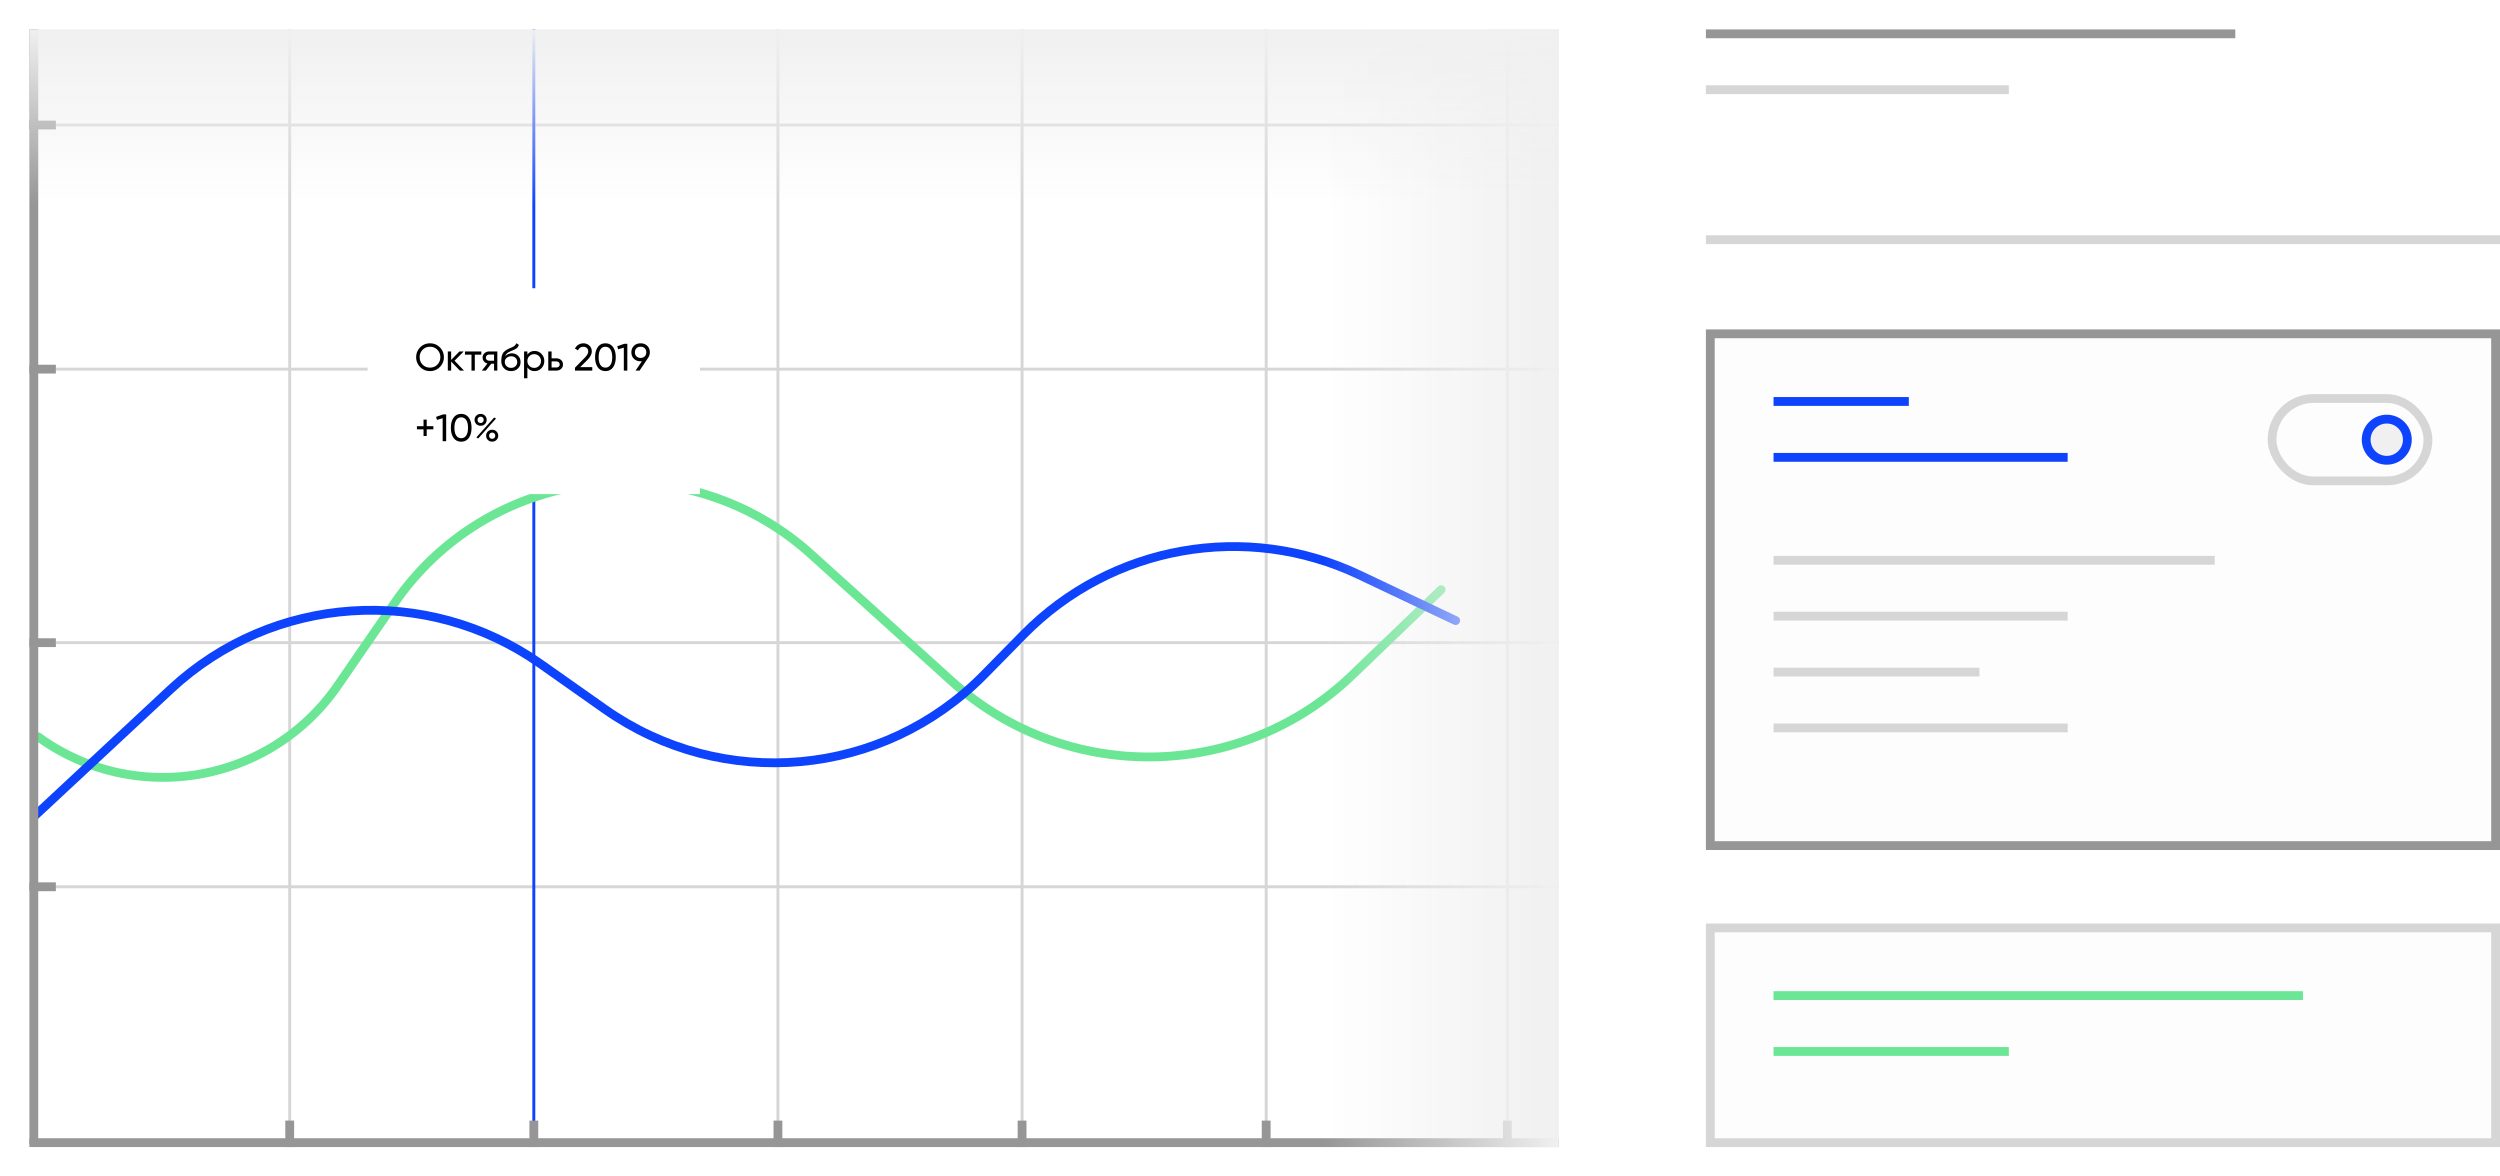 <svg width="850" height="400" xmlns="http://www.w3.org/2000/svg"><defs><linearGradient x1="100%" y1="50%" x2="0%" y2="50%" id="b"><stop stop-color="#F0F0F0" offset="0%"/><stop stop-color="#F0F0F0" stop-opacity="0" offset="100%"/></linearGradient><linearGradient x1="50%" y1="0%" x2="50%" y2="100%" id="c"><stop stop-color="#F0F0F0" offset="0%"/><stop stop-color="#F0F0F0" stop-opacity="0" offset="100%"/></linearGradient><filter x="-3.8%" y="-5.3%" width="107.7%" height="110.5%" filterUnits="objectBoundingBox" id="a"><feOffset in="SourceAlpha" result="shadowOffsetOuter1"/><feGaussianBlur stdDeviation="5" in="shadowOffsetOuter1" result="shadowBlurOuter1"/><feColorMatrix values="0 0 0 0 0 0 0 0 0 0 0 0 0 0 0 0 0 0 0.08 0" in="shadowBlurOuter1" result="shadowMatrixOuter1"/><feMerge><feMergeNode in="shadowMatrixOuter1"/><feMergeNode in="SourceGraphic"/></feMerge></filter></defs><g fill="none" fill-rule="evenodd"><path fill="#D6D6D6" d="M430 10h1v379h-1zM347 10h1v379h-1zM264 10h1v379h-1z"/><path fill="#D6D6D6" d="M19 42h511v1H19zM19 125h511v1H19zM19 218h511v1H19zM19 301h511v1H19z"/><path fill="#D6D6D6" d="M98 10h1v379h-1zM512 10h1v379h-1z"/><path fill="#0E43FE" d="M181 10h1v379h-1z"/><g stroke-linecap="round" stroke-width="3"><path d="M13 250.535c32.25 23.419 77.377 16.26 100.795-15.989.35-.481.693-.967 1.03-1.456L134.182 205c29.702-43.104 88.722-53.968 131.826-24.267a94.78 94.78 0 019.731 7.692l47.813 43.161c38.953 35.164 98.462 34.235 136.299-2.127l30.134-28.959h0" stroke="#6AE695"/><path d="M12 277.217l46.071-42.907c34.618-32.24 87.091-35.812 125.76-8.561l21.778 15.348c40.022 28.205 94.582 23.284 128.91-11.63l13.518-13.747c29.856-30.364 75.667-38.49 114.145-20.247L494.932 211h0" stroke="#0E43FE"/></g><g filter="url(#a)" transform="translate(10 10)"><g fill="#979696"><path d="M0 290h9v3H0zM0 207h9v3H0zM0 114h9v3H0zM0 31h9v3H0z"/><path d="M0 0h3v379H0z"/><path d="M0 377h520v3H0z"/></g><path fill="#FFF" d="M115 88h113v70H115z"/><path d="M136.2 116.169c1.317 0 2.431-.46 3.341-1.378.919-.919 1.378-2.032 1.378-3.341 0-1.317-.457-2.433-1.372-3.348-.914-.914-2.03-1.371-3.347-1.371-1.317 0-2.431.457-3.341 1.371-.91.915-1.365 2.03-1.365 3.348 0 1.309.455 2.422 1.365 3.341.91.919 2.024 1.378 3.341 1.378zm0-1.183c-.997 0-1.833-.338-2.509-1.014-.667-.685-1.001-1.525-1.001-2.522 0-1.005.336-1.848 1.007-2.529.672-.68 1.506-1.02 2.503-1.02.997 0 1.83.34 2.502 1.02.672.68 1.008 1.524 1.008 2.529 0 .997-.336 1.835-1.008 2.515-.671.68-1.505 1.021-2.502 1.021zm7.189 1.014v-3.081l2.964 3.081h1.404l-3.211-3.354 3.107-3.146h-1.456l-2.808 2.873V109.5h-1.131v6.5h1.131zm8.047 0v-5.408h2.21V109.5h-5.564v1.092h2.223V116h1.131zm3.77 0l1.82-2.34h.949V116h1.118v-6.5h-2.769c-.641 0-1.174.2-1.599.598a1.965 1.965 0 00-.637 1.495c0 .485.152.91.455 1.274.303.364.698.607 1.183.728L153.828 116h1.378zm2.769-3.354h-1.612c-.32 0-.594-.095-.819-.286a.94.94 0 01-.338-.754c0-.32.113-.576.338-.767.225-.19.498-.286.819-.286h1.612v2.093zm5.785 3.523c.936 0 1.707-.288 2.314-.865.607-.576.91-1.306.91-2.19 0-.875-.284-1.59-.852-2.145-.567-.555-1.258-.832-2.073-.832-.416 0-.832.082-1.248.247-.416.165-.763.42-1.04.767.121-.399.319-.728.592-.988.273-.26.704-.516 1.293-.767.052-.026.19-.085.416-.175a11.759 11.759 0 00.813-.358l.104-.05c.13-.062.22-.11.272-.145l.312-.201a1.22 1.22 0 00.306-.254l.215-.28a1.31 1.31 0 00.188-.337c.043-.117.078-.245.104-.384l-.91-.52c-.043.2-.11.375-.201.527-.091.151-.228.29-.41.416a4.171 4.171 0 01-.494.299c-.147.073-.38.18-.695.318-.317.139-.566.251-.748.338-1.005.485-1.67 1.027-1.995 1.625-.325.598-.488 1.452-.488 2.561 0 .997.312 1.811.936 2.444.624.633 1.417.949 2.379.949zm0-1.092c-.607 0-1.114-.19-1.521-.572-.407-.381-.611-.867-.611-1.456 0-.572.223-1.034.67-1.385a2.368 2.368 0 011.501-.526c.615 0 1.111.184 1.488.552.377.369.566.843.566 1.424 0 .563-.197 1.031-.592 1.404-.394.373-.894.559-1.501.559zm5.551 3.523v-3.718c.563.858 1.382 1.287 2.457 1.287.91 0 1.686-.332 2.327-.995s.962-1.47.962-2.424c0-.953-.32-1.762-.962-2.425-.641-.663-1.417-.994-2.327-.994-1.075 0-1.894.429-2.457 1.287V109.5h-1.131v9.1h1.131zm2.314-3.523c-.659 0-1.209-.223-1.651-.67-.442-.446-.663-.998-.663-1.657s.221-1.211.663-1.658c.442-.446.992-.669 1.651-.669.65 0 1.196.223 1.638.67.442.446.663.998.663 1.657s-.221 1.211-.663 1.657c-.442.447-.988.67-1.638.67zm7.527.923c.65 0 1.19-.193 1.618-.579.43-.385.644-.886.644-1.501 0-.615-.215-1.116-.644-1.502-.429-.385-.968-.578-1.618-.578h-1.612v-2.34h-1.131v6.5h2.743zm0-1.053h-1.612v-2.067h1.612c.32 0 .591.095.813.286.22.19.331.442.331.754s-.11.561-.332.747c-.22.187-.491.28-.812.28zm12.22 1.053v-1.17h-4.121l2.327-2.314c1.083-1.083 1.625-2.084 1.625-3.003 0-.85-.282-1.525-.845-2.028a2.89 2.89 0 00-1.989-.754c-.615 0-1.177.152-1.684.455-.507.303-.903.75-1.189 1.339l1.014.598c.39-.815 1.014-1.222 1.872-1.222.45 0 .832.143 1.144.429.312.286.468.685.468 1.196 0 .615-.429 1.352-1.287 2.21l-3.211 3.276V116h5.876zm4.472.169c1.11 0 1.972-.429 2.587-1.287.615-.858.923-2.002.923-3.432 0-1.43-.308-2.574-.923-3.432-.615-.858-1.478-1.287-2.587-1.287-1.11 0-1.972.429-2.587 1.287-.615.858-.923 2.002-.923 3.432 0 1.43.308 2.574.923 3.432.615.858 1.478 1.287 2.587 1.287zm0-1.183c-.737 0-1.304-.308-1.703-.923s-.598-1.486-.598-2.613c0-1.135.2-2.01.598-2.626.399-.615.966-.923 1.703-.923.737 0 1.306.31 1.71.93.402.62.604 1.492.604 2.619 0 1.127-.201 1.998-.605 2.613-.403.615-.972.923-1.709.923zm7.449 1.014v-9.1h-1.04l-2.392.832.299 1.04 1.937-.572v7.8h1.196zm4.16 0l2.938-4.381h-.013c.373-.52.559-1.131.559-1.833 0-.901-.293-1.636-.877-2.204-.585-.567-1.337-.851-2.256-.851-.919 0-1.67.284-2.255.851-.585.568-.878 1.303-.878 2.204 0 .901.293 1.636.878 2.203.585.568 1.336.852 2.255.852.104 0 .251-.009.442-.026L206.088 116h1.365zm.351-4.303c-.572 0-1.038-.176-1.398-.527-.36-.35-.539-.812-.539-1.384 0-.572.178-1.031.533-1.378.364-.347.832-.52 1.404-.52.58 0 1.049.173 1.404.52.355.347.533.806.533 1.378 0 .572-.18 1.033-.54 1.384-.36.351-.825.527-1.397.527zM135.082 138.245v-2.262h2.262v-1.079h-2.262v-2.249h-1.079v2.249h-2.249v1.079h2.249v2.262h1.079zm6.617 1.755v-9.1h-1.04l-2.392.832.299 1.04 1.937-.572v7.8h1.196zm5.109.169c1.11 0 1.972-.429 2.587-1.287.615-.858.923-2.002.923-3.432 0-1.43-.308-2.574-.923-3.432-.615-.858-1.478-1.287-2.587-1.287-1.11 0-1.972.429-2.587 1.287-.615.858-.923 2.002-.923 3.432 0 1.43.308 2.574.923 3.432.615.858 1.478 1.287 2.587 1.287zm0-1.183c-.737 0-1.304-.308-1.703-.923s-.598-1.486-.598-2.613c0-1.135.2-2.01.598-2.626.399-.615.966-.923 1.703-.923.737 0 1.307.31 1.71.93.403.62.604 1.492.604 2.619 0 1.127-.202 1.998-.605 2.613-.402.615-.972.923-1.709.923zm6.604-4.225c.598 0 1.09-.195 1.475-.585.386-.39.579-.867.579-1.43s-.195-1.04-.585-1.43c-.39-.39-.88-.585-1.469-.585-.58 0-1.068.197-1.463.591a1.94 1.94 0 00-.591 1.424c0 .563.195 1.04.585 1.43.39.39.88.585 1.469.585zm0-.949c-.303 0-.555-.1-.754-.299a1.093 1.093 0 01-.286-.767c0-.295.097-.544.292-.748a.99.99 0 01.748-.305.99.99 0 01.747.305c.195.204.293.453.293.748s-.098.546-.293.754a.98.98 0 01-.747.312zm-.819 5.265l6.058-6.773-.637-.351-6.045 6.76.624.364zm4.745 1.079c.59 0 1.079-.195 1.469-.585.39-.39.585-.867.585-1.43s-.195-1.04-.585-1.43c-.39-.39-.88-.585-1.469-.585-.59 0-1.079.195-1.469.585-.39.39-.585.867-.585 1.43s.195 1.04.585 1.43c.39.39.88.585 1.469.585zm0-.962c-.303 0-.555-.1-.754-.299a1.076 1.076 0 01-.286-.754c0-.295.097-.544.292-.747a.99.99 0 01.748-.306.99.99 0 01.748.306c.194.203.292.452.292.747s-.097.544-.292.748a.99.99 0 01-.748.305z" fill="#000" fill-rule="nonzero"/></g><path fill="#979696" d="M97 381h3v9h-3zM180 381h3v9h-3zM263 381h3v9h-3zM346 381h3v9h-3zM429 381h3v9h-3zM511 381h3v9h-3z"/><g><path fill="url(#b)" d="M440 0h80v380h-80z" transform="translate(10 10)"/><path fill="url(#c)" d="M0 0h520v60H0z" transform="translate(10 10)"/></g><g><path fill="#D6D6D6" d="M580 29h103v3H580z"/><path fill="#979696" d="M580 10h180v3H580z"/><path fill="#D6D6D6" d="M580 80h270v3H580z"/><g><path fill="#979696" d="M580 112h270v177H580z"/><path fill="#FDFDFD" d="M583 115h264v171H583z"/><g transform="translate(771 134)"><rect fill="#D6D6D6" width="56" height="31" rx="15.5"/><rect fill="#FDFDFD" x="3" y="3" width="50" height="25" rx="12.5"/><circle stroke="#0E43FE" stroke-width="3" fill="#F0F0F0" cx="40.5" cy="15.5" r="7"/></g><path fill="#0E43FE" d="M603 135h46v3h-46z"/><path fill="#D6D6D6" d="M603 189h150v3H603zM603 227h70v3h-70z"/><path fill="#0E43FE" d="M603 154h100v3H603z"/><path fill="#D6D6D6" d="M603 208h100v3H603zM603 246h100v3H603z"/><g><path fill="#D6D6D6" d="M580 314h270v76H580z"/><path fill="#FDFDFD" d="M583 317h264v70H583z"/><path fill="#6AE695" d="M603 337h180v3H603zM603 356h80v3h-80z"/></g></g></g></g></svg>